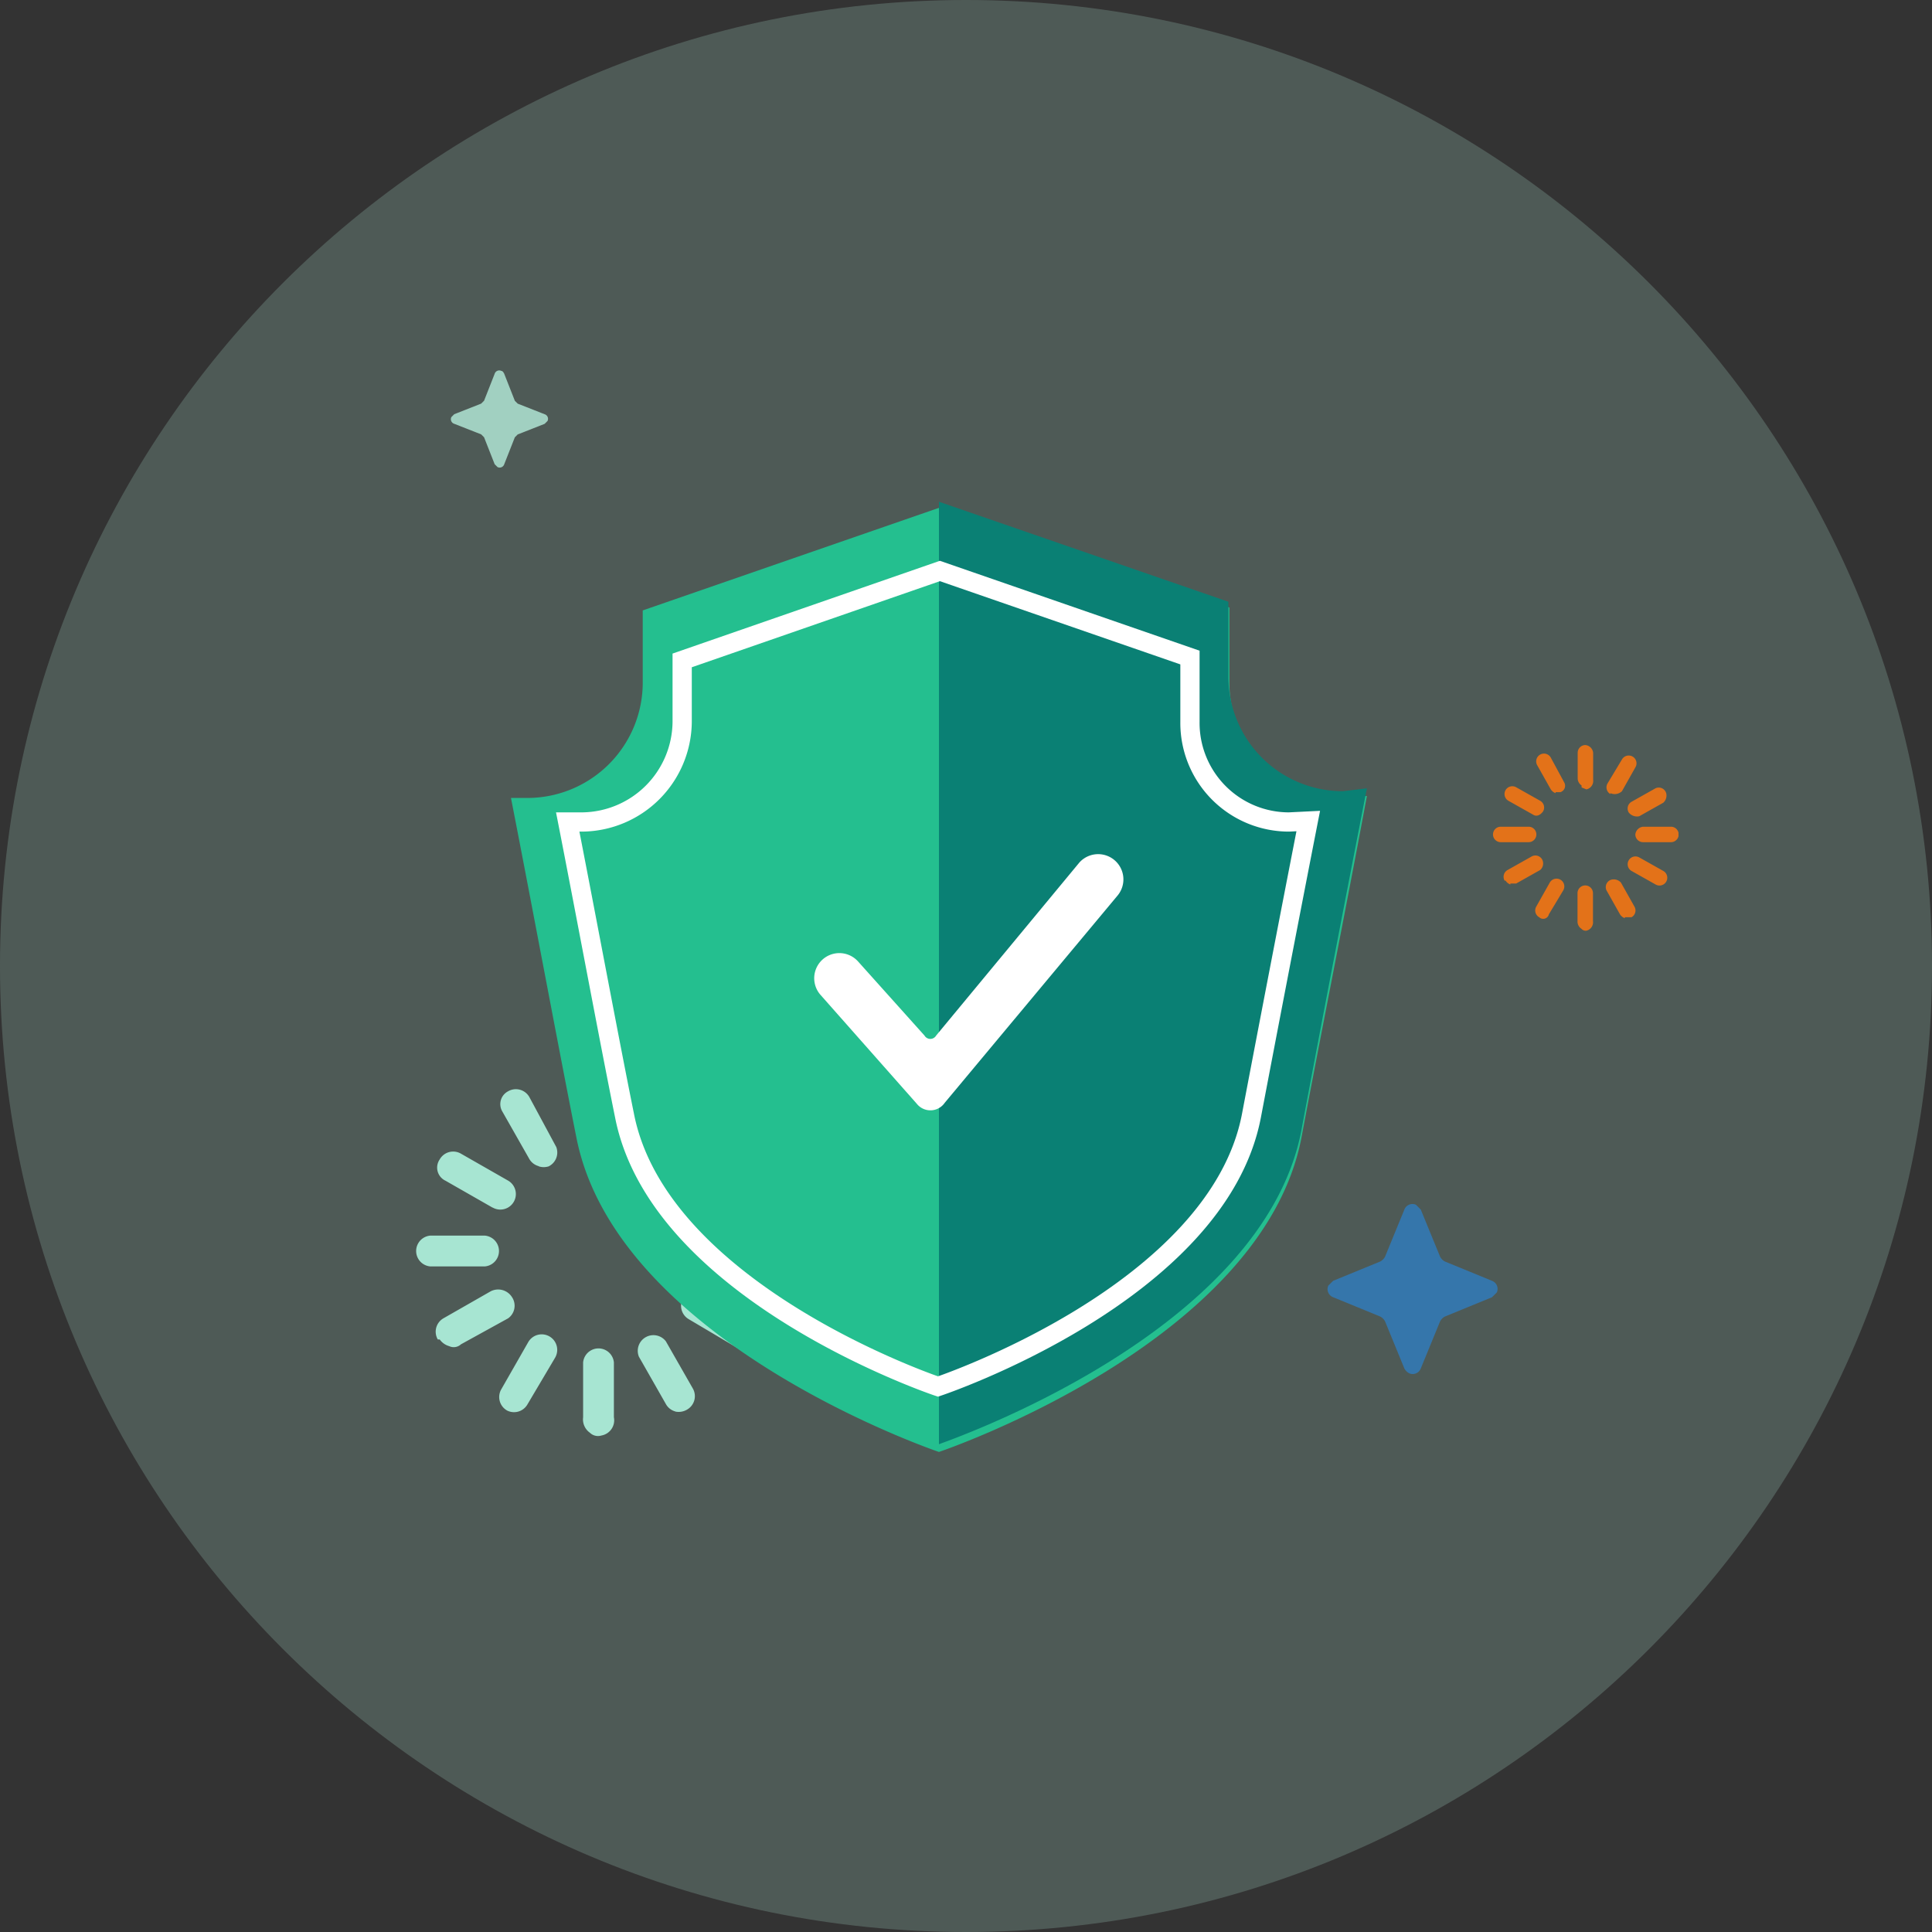 <svg xmlns="http://www.w3.org/2000/svg" xmlns:xlink="http://www.w3.org/1999/xlink" width="100" height="100" viewBox="0 0 100 100"><rect x="0" y="0" width="100" height="100" fill="#333333" stroke="none"/><defs><clipPath id="a"><path d="M50,0A50,50,0,1,1,0,50,50,50,0,0,1,50,0Z" fill="#e0e1e2" stroke="#e0e1e2" stroke-width="4"/></clipPath><clipPath id="b"><rect width="73.423" height="65.932" fill="none"/></clipPath></defs><g fill="#a1d0c1" opacity="0.25"><path d="M 50 98 C 43.519 98 37.233 96.731 31.317 94.229 C 25.601 91.811 20.468 88.35 16.059 83.941 C 11.65 79.532 8.189 74.399 5.771 68.683 C 3.269 62.767 2 56.481 2 50 C 2 43.519 3.269 37.233 5.771 31.317 C 8.189 25.601 11.65 20.468 16.059 16.059 C 20.468 11.65 25.601 8.189 31.317 5.771 C 37.233 3.269 43.519 2 50 2 C 56.481 2 62.767 3.269 68.683 5.771 C 74.399 8.189 79.532 11.65 83.941 16.059 C 88.35 20.468 91.811 25.601 94.229 31.317 C 96.731 37.233 98 43.519 98 50 C 98 56.481 96.731 62.767 94.229 68.683 C 91.811 74.399 88.35 79.532 83.941 83.941 C 79.532 88.35 74.399 91.811 68.683 94.229 C 62.767 96.731 56.481 98 50 98 Z" stroke="none"/><path d="M 50 4 C 43.788 4 37.764 5.216 32.096 7.613 C 26.619 9.93 21.699 13.247 17.473 17.473 C 13.247 21.699 9.93 26.619 7.613 32.096 C 5.216 37.764 4 43.788 4 50 C 4 56.212 5.216 62.236 7.613 67.904 C 9.93 73.381 13.247 78.301 17.473 82.527 C 21.699 86.753 26.619 90.07 32.096 92.387 C 37.764 94.784 43.788 96 50 96 C 56.212 96 62.236 94.784 67.904 92.387 C 73.381 90.07 78.301 86.753 82.527 82.527 C 86.753 78.301 90.07 73.381 92.387 67.904 C 94.784 62.236 96 56.212 96 50 C 96 43.788 94.784 37.764 92.387 32.096 C 90.07 26.619 86.753 21.699 82.527 17.473 C 78.301 13.247 73.381 9.93 67.904 7.613 C 62.236 5.216 56.212 4 50 4 M 50 0 C 77.614 0 100 22.386 100 50 C 100 77.614 77.614 100 50 100 C 22.386 100 0 77.614 0 50 C 0 22.386 22.386 0 50 0 Z" stroke="none" fill="#a1d0c1"/></g><g clip-path="url(#a)"><g transform="translate(50.168 42.161)"><g transform="translate(-36.712 -32.966)" clip-path="url(#b)"><path d="M.247,0a1,1,0,0,0-.2.4C.048.5,0,.6,0,.7A.846.846,0,0,1,.048.348,1.244,1.244,0,0,1,.247,0" transform="translate(0.002 0)" fill="#24bf8f"/><path d="M25.16,111.466a.846.846,0,0,1-.348-.8v-2.837a.8.8,0,0,1,1.593,0v2.837a.8.8,0,0,1-.647.946.6.6,0,0,1-.6-.149m-4.281-1.145a.8.8,0,0,1-.3-1.1l1.394-2.439a.8.8,0,0,1,1.394.8l-1.444,2.439a.8.8,0,0,1-1.045.3m8.711.05a.8.8,0,0,1-.5-.4L27.7,107.534a.811.811,0,0,1,1.394-.8l1.394,2.439a.8.8,0,0,1-.3,1.1.846.846,0,0,1-.6.1m3.136-3.335-2.439-1.444a.8.8,0,1,1,.8-1.394l2.439,1.394a.846.846,0,0,1,.2,1.145.7.7,0,0,1-1,.3m-14.834-.05a.9.9,0,0,1-.5-.348h-.1a.8.8,0,0,1,.3-1.1l2.439-1.394a.846.846,0,0,1,1.1.3.8.8,0,0,1-.2,1.1l-2.439,1.344a.548.548,0,0,1-.6.1m13.54-4.132a.8.8,0,0,1,0-1.593h2.837a.8.8,0,0,1,0,1.593Zm-14.535,0a.8.8,0,0,1,0-1.593h2.837a.8.8,0,0,1,0,1.593Zm13.092-3.285a.8.8,0,0,1,.3-1.1l2.439-1.394a.846.846,0,0,1,1.045.448.8.8,0,0,1-.249.946l-2.439,1.394a.8.8,0,0,1-1.1-.3m-9.856.249-2.439-1.394a.747.747,0,0,1-.3-1.1.8.8,0,0,1,1.1-.3l2.439,1.394a.8.8,0,1,1-.8,1.394m7.965-2.14a.846.846,0,0,1-.3-1.1l1.444-2.439a.8.8,0,1,1,1.394.7.05.05,0,0,1-.05.05l-1.394,2.439a.8.8,0,0,1-1.1.348m-5.575,0a.8.8,0,0,1-.5-.4L20.63,94.84a.747.747,0,0,1,.3-1.045.8.8,0,0,1,1.1.3l1.394,2.588a.8.8,0,0,1-.4,1,.846.846,0,0,1-.5,0m2.638-.7a.846.846,0,0,1-.348-.8V93.4a.8.8,0,1,1,1.593,0h0v2.788a.747.747,0,0,1-1.244.747" transform="translate(-8.086 -46.505)" fill="#a7e5d2"/><path d="M69.208,49.283a5.924,5.924,0,0,1-5.924-5.973V39.477L48.3,34.3,32.92,39.626V43.36a5.973,5.973,0,0,1-5.973,5.973H26.1c1.1,5.625,2.539,13.341,3.385,17.572,2.091,10.653,18.767,16.278,18.767,16.278S64.977,77.558,67.018,66.9c.8-4.281,2.34-12.046,3.385-17.671l-1.195.1" transform="translate(-13.108 -17.226)" fill="#24bf8f"/><path d="M92.751,48.534c-1.1,5.625-2.588,13.39-3.385,17.671C87.375,76.709,71.1,82.284,70.6,82.483V33.7l14.983,5.177V42.71a5.924,5.924,0,0,0,5.924,5.973l1.244-.149" transform="translate(-35.456 -16.925)" fill="#0a8074"/><path d="M69.334,53.892a5.127,5.127,0,0,1-5.127-5.177V45.38L51.264,40.9,37.924,45.529v3.186a5.227,5.227,0,0,1-5.177,5.177H32c.946,4.829,2.19,11.5,2.937,15.182,1.792,9.209,16.228,14.038,16.228,14.038S65.65,78.284,67.393,69.075c.7-3.684,1.991-10.4,2.937-15.232Z" transform="translate(-16.071 -20.541)" fill="none" stroke="#fff" stroke-miterlimit="10" stroke-width="0.996"/><path d="M115.841,107.011l1,2.439a.6.6,0,0,0,.249.249l2.439,1a.448.448,0,0,1,.249.6l-.249.249-2.439,1a.6.6,0,0,0-.249.249l-1,2.439a.448.448,0,0,1-.6.249.6.6,0,0,1-.249-.249l-1-2.439a.6.6,0,0,0-.249-.249l-2.439-1a.448.448,0,0,1-.249-.6l.249-.249,2.439-1a.6.6,0,0,0,.249-.249l1-2.439a.448.448,0,0,1,.6-.249l.249.249" transform="translate(-55.758 -53.599)" fill="#3576ab"/><path d="M22.612,20.223l.548,1.394.149.149,1.394.548a.249.249,0,0,1,.149.348l-.149.149-1.394.548-.149.149L22.612,24.9a.249.249,0,0,1-.348.149l-.149-.149-.548-1.394-.149-.149-1.394-.548a.249.249,0,0,1-.149-.348l.149-.149,1.394-.548.149-.149.548-1.394a.249.249,0,0,1,.348-.149q.075,0,.149.149" transform="translate(-9.968 -10.068)" fill="#a1d0c1"/><path d="M132.78,68.508a.448.448,0,0,1-.2-.4V66.666a.4.4,0,1,1,.8,0v1.444a.448.448,0,0,1-.348.5.3.3,0,0,1-.249-.1m-2.19-.6a.4.4,0,0,1-.149-.548l.7-1.244a.4.4,0,1,1,.7.4l-.747,1.244a.3.3,0,0,1-.5.149m4.43.05a.5.5,0,0,1-.249-.2l-.7-1.244a.4.4,0,0,1,.249-.548.5.5,0,0,1,.5.149l.7,1.244a.4.4,0,0,1-.149.548h-.348m1.593-1.692-1.244-.7a.4.4,0,1,1,.4-.7l1.244.7a.4.4,0,0,1-.4.7m-7.517,0a.5.5,0,0,1-.249-.2h-.05a.4.4,0,0,1,.149-.548l1.244-.7a.4.4,0,0,1,.548.149.448.448,0,0,1-.1.548l-1.244.7h-.3m6.869-2.14a.4.4,0,0,1-.4-.4.448.448,0,0,1,.4-.4h1.444a.4.4,0,1,1,0,.8Zm-7.367,0a.4.4,0,0,1,0-.8h1.444a.4.4,0,0,1,0,.8Zm6.621-1.543a.4.4,0,0,1,.149-.548l1.244-.7a.4.4,0,0,1,.548.249.5.5,0,0,1-.149.5l-1.244.7a.548.548,0,0,1-.548-.2m-4.978.1-1.244-.7a.4.4,0,1,1,.4-.7l1.244.7a.4.4,0,0,1,.149.548c-.149.2-.348.3-.548.149m4.032-1.045a.4.4,0,0,1-.149-.548l.747-1.244a.4.4,0,0,1,.7.4h0l-.7,1.244a.548.548,0,0,1-.6.1m-2.837,0a.5.5,0,0,1-.249-.2l-.7-1.244a.4.4,0,1,1,.7-.4l.7,1.294a.348.348,0,0,1-.2.5h-.249m1.344-.348a.448.448,0,0,1-.2-.4V59.4a.4.4,0,0,1,.4-.4.448.448,0,0,1,.4.4v1.394a.448.448,0,0,1-.348.5l-.249-.1" transform="translate(-64.384 -29.631)" fill="#e37219"/><path d="M62.941,83.23,57.963,77.6A1.3,1.3,0,0,1,59.9,75.863L63.34,79.7a.348.348,0,0,0,.6,0l7.417-8.96a1.307,1.307,0,0,1,1.991,1.692L64.385,83.18a.9.9,0,0,1-1.444.05" transform="translate(-28.943 -35.293)" fill="#fff"/></g></g></g></svg>
